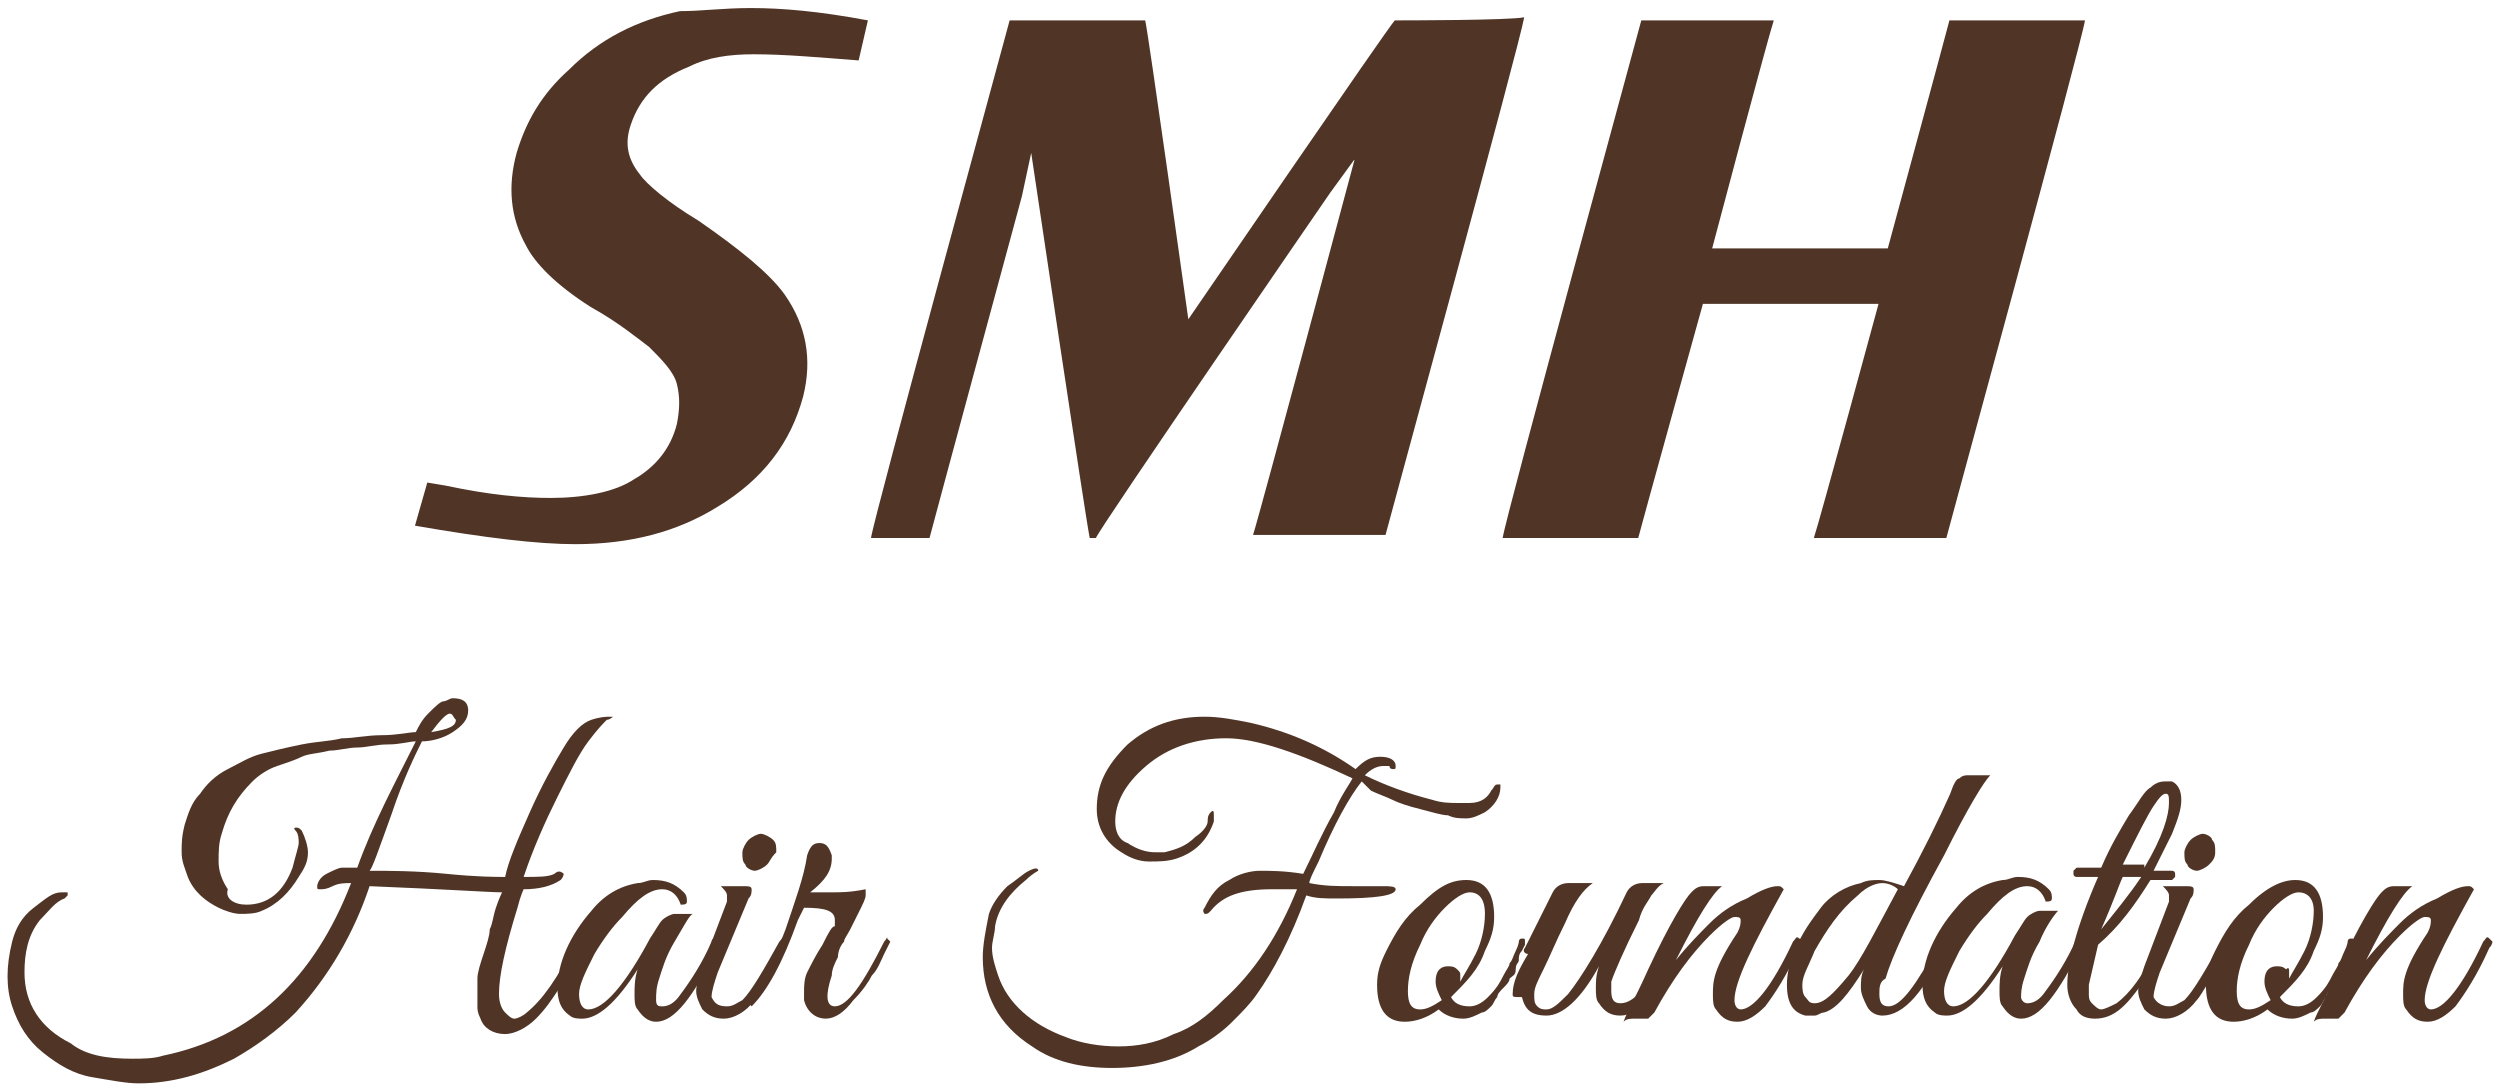 <svg width="268" height="117" viewBox="0 0 268 117" fill="none" xmlns="http://www.w3.org/2000/svg">
<path d="M44.484 56.353L45.806 51.729L47.787 52.059C52.412 53.05 56.045 53.38 59.017 53.38C62.651 53.38 65.954 52.72 67.936 51.399C70.248 50.078 71.899 48.096 72.56 45.453C72.89 43.802 72.89 42.481 72.56 41.16C72.23 39.838 70.908 38.517 69.587 37.196C68.266 36.205 66.284 34.554 63.311 32.902C59.678 30.59 57.366 28.278 56.375 26.296C54.724 23.323 54.393 20.02 55.384 16.387C56.375 13.084 58.027 10.112 60.999 7.469C64.302 4.166 68.266 2.184 72.89 1.194C75.202 1.194 77.514 0.863 80.487 0.863C83.79 0.863 87.754 1.194 93.038 2.184L92.047 6.478C87.754 6.148 84.12 5.818 80.817 5.818C78.175 5.818 75.863 6.148 73.881 7.139C70.578 8.46 68.596 10.442 67.605 13.415C66.945 15.396 67.275 17.048 68.596 18.699C69.257 19.69 71.569 21.672 74.872 23.654C79.166 26.627 82.469 29.269 84.12 31.581C86.432 34.884 87.093 38.517 86.102 42.481C84.781 47.435 81.808 51.399 76.854 54.371C72.56 57.014 67.605 58.335 61.66 58.335C57.696 58.335 52.081 57.674 44.484 56.353Z" fill="#503527"/>
<path d="M149.52 2.185C148.859 2.845 127.39 34.224 127.39 34.224C127.39 34.224 123.096 3.506 122.766 2.185C121.445 2.185 109.554 2.185 108.233 2.185C107.902 3.506 93.699 55.363 93.369 57.675C95.021 57.675 98.654 57.675 99.645 57.675C99.975 56.353 109.554 21.012 109.554 21.012L110.545 16.388C110.545 16.388 116.49 56.353 116.82 57.675C117.151 57.675 117.151 57.675 117.481 57.675C117.811 56.684 142.584 20.681 142.584 20.681L145.226 17.048C145.226 17.048 134.987 55.363 134.326 57.344C136.308 57.344 147.538 57.344 148.529 57.344C148.859 56.023 163.062 4.167 163.393 1.854C161.741 2.185 150.511 2.185 149.52 2.185Z" fill="#503527"/>
<path d="M208.977 2.185C208.647 3.506 202.371 26.627 202.371 26.627H183.544C183.544 26.627 189.49 4.166 190.15 2.185C188.169 2.185 176.938 2.185 175.947 2.185C175.617 3.506 161.414 55.362 161.084 57.675C163.066 57.675 174.296 57.675 175.617 57.675C175.947 56.353 182.553 32.572 182.553 32.572H201.38C201.38 32.572 195.105 55.693 194.444 57.675C196.426 57.675 207.656 57.675 208.647 57.675C208.977 56.353 223.18 4.497 223.511 2.185C221.529 2.185 209.968 2.185 208.977 2.185Z" fill="#503527"/>
<path d="M56.794 87.071C58.115 84.098 59.437 81.786 60.428 80.134C61.419 78.483 62.409 77.492 63.4 77.162C64.391 76.831 65.052 76.831 65.382 76.831C65.712 76.831 65.712 76.831 65.712 76.831C65.712 76.831 65.382 77.162 65.052 77.162C64.722 77.492 64.061 78.153 63.07 79.474C62.079 80.795 61.088 82.777 59.767 85.419C58.446 88.061 57.125 91.034 56.134 94.007C57.785 94.007 58.776 94.007 59.437 93.677C59.767 93.346 60.097 93.346 60.428 93.677C60.428 93.677 60.428 94.007 60.097 94.337C59.106 94.998 57.785 95.328 56.134 95.328C56.134 95.328 55.803 95.989 55.473 97.31C54.152 101.604 53.491 104.576 53.491 106.558C53.491 107.549 53.822 108.21 54.152 108.54C54.482 108.87 54.812 109.201 55.143 109.201C55.473 109.201 56.134 108.87 56.464 108.54C58.115 107.219 59.767 104.907 61.749 100.943C62.079 100.613 62.079 100.282 62.409 100.282C62.74 100.282 62.74 100.613 62.409 101.273C61.419 103.585 60.428 105.237 59.767 106.228C59.106 107.219 58.446 108.21 57.455 109.201C56.464 110.191 55.143 110.852 54.152 110.852C52.831 110.852 51.84 110.191 51.51 109.201C51.179 108.54 51.179 108.21 51.179 107.879C51.179 107.549 51.179 106.888 51.179 106.558C51.179 106.228 51.179 105.567 51.179 104.907C51.179 104.246 51.51 103.255 51.84 102.264C52.17 101.273 52.5 100.282 52.5 99.622C52.831 98.961 52.831 98.301 53.161 97.31C53.491 96.319 53.822 95.658 53.822 95.658C52.5 95.658 47.876 95.328 39.619 94.998C37.967 99.952 35.325 104.576 31.692 108.54C29.71 110.522 27.398 112.173 25.086 113.494C21.783 115.146 18.48 116.137 14.846 116.137C13.525 116.137 11.874 115.806 9.892 115.476C7.91 115.146 6.259 114.155 4.607 112.834C2.956 111.513 1.965 109.861 1.304 107.879C0.643 105.898 0.643 103.585 1.304 100.943C1.634 99.622 2.295 98.301 3.616 97.31C4.937 96.319 5.598 95.658 6.589 95.658C6.919 95.658 6.919 95.658 7.249 95.658C7.249 95.658 7.249 95.658 7.249 95.989L6.919 96.319C5.928 96.649 5.268 97.64 4.277 98.631C2.956 100.282 2.625 102.264 2.625 104.246C2.625 107.549 4.277 110.191 7.58 111.843C9.231 113.164 11.543 113.494 14.186 113.494C15.177 113.494 16.498 113.494 17.489 113.164C27.067 111.182 33.673 104.907 37.637 94.667C36.976 94.667 36.316 94.667 35.655 94.998C34.995 95.328 34.664 95.328 34.334 95.328C34.004 95.328 34.004 95.328 34.004 94.998C34.004 94.667 34.334 94.007 34.995 93.677C35.655 93.346 36.316 93.016 36.646 93.016H38.297C39.949 88.392 42.261 84.098 44.573 79.474C43.913 79.474 42.922 79.804 41.6 79.804C40.279 79.804 39.288 80.134 38.297 80.134C37.307 80.134 36.316 80.465 35.325 80.465C34.004 80.795 33.013 80.795 32.352 81.125C31.692 81.456 30.701 81.786 29.71 82.116C28.719 82.446 27.728 83.107 27.067 83.768C25.416 85.419 24.425 87.071 23.764 89.383C23.434 90.374 23.434 91.365 23.434 92.355C23.434 93.346 23.764 94.337 24.425 95.328C24.095 96.319 25.086 96.98 26.407 96.98C28.719 96.98 30.37 95.658 31.361 93.016C31.692 91.695 32.022 90.704 32.022 90.374C32.022 90.043 32.022 89.383 31.692 89.052C31.361 88.722 31.692 88.722 31.692 88.722C32.022 88.722 32.022 88.722 32.352 89.052C32.682 89.713 33.013 90.704 33.013 91.365C33.013 92.355 32.682 93.016 32.022 94.007C31.031 95.658 29.71 96.98 28.058 97.64C27.398 97.97 26.407 97.97 25.746 97.97C25.086 97.97 24.095 97.64 23.434 97.31C22.113 96.649 20.792 95.658 20.131 94.007C19.801 93.016 19.471 92.355 19.471 91.365C19.471 90.374 19.471 89.713 19.801 88.392C20.131 87.401 20.461 86.08 21.452 85.089C22.113 84.098 23.104 83.107 24.425 82.446C25.746 81.786 26.737 81.125 28.058 80.795C29.38 80.465 30.701 80.134 32.352 79.804C34.004 79.474 35.325 79.474 36.646 79.144C37.967 79.144 39.288 78.813 40.94 78.813C42.591 78.813 43.913 78.483 44.573 78.483C44.904 77.822 45.234 77.162 45.894 76.501C46.555 75.841 47.216 75.18 47.546 75.18C47.876 75.18 48.206 74.85 48.537 74.85C49.528 74.85 50.188 75.18 50.188 76.171C50.188 77.162 49.528 77.822 48.537 78.483C47.546 79.144 46.225 79.474 45.234 79.474C44.573 80.795 43.252 83.437 41.931 87.401C40.61 91.034 39.949 93.016 39.619 93.346C41.6 93.346 44.573 93.346 47.876 93.677C51.179 94.007 53.161 94.007 54.152 94.007C54.482 92.355 55.473 90.043 56.794 87.071ZM48.206 76.501C47.876 76.501 47.216 77.162 46.225 78.483C48.206 78.153 48.867 77.822 48.867 77.162C48.537 76.831 48.537 76.501 48.206 76.501Z" fill="#503527"/>
<path d="M72.315 100.943C71.324 102.595 70.994 103.916 70.663 104.907C70.333 105.898 70.333 106.558 70.333 107.219C70.333 107.88 70.663 107.88 70.994 107.88C71.654 107.88 72.315 107.549 72.976 106.558C73.966 105.237 75.288 103.255 76.279 100.943C76.279 100.613 76.609 100.613 76.609 100.613C76.939 100.613 76.939 100.613 76.939 100.943C76.939 100.943 76.939 101.274 76.939 101.604C74.297 106.889 72.315 109.531 70.333 109.531C69.673 109.531 69.012 109.201 68.351 108.21C68.021 107.88 68.021 107.219 68.021 106.558C68.021 105.898 68.021 104.907 68.351 103.916C66.039 107.549 64.058 109.201 62.406 109.201C62.076 109.201 61.415 109.201 61.085 108.87C60.094 108.21 59.764 107.219 59.764 105.898C59.764 103.255 61.085 100.283 63.397 97.64C64.718 95.989 66.37 94.998 68.351 94.668C69.012 94.668 69.342 94.337 70.003 94.337C71.324 94.337 72.315 94.668 73.306 95.659C73.636 95.989 73.636 96.319 73.636 96.65C73.636 96.98 73.306 96.98 72.976 96.98C72.645 95.989 71.985 95.328 70.994 95.328C69.673 95.328 68.351 96.319 66.7 98.301C65.709 99.292 64.718 100.613 63.727 102.265C62.736 104.246 62.076 105.568 62.076 106.558C62.076 107.549 62.406 108.21 63.067 108.21C64.718 108.21 67.03 105.568 69.673 100.613C70.333 99.622 70.663 98.962 70.994 98.631C71.324 98.301 71.985 97.971 72.315 97.971C72.315 97.971 72.645 97.971 73.306 97.971C73.636 97.971 73.966 97.971 74.297 97.971C73.966 97.971 73.306 99.292 72.315 100.943Z" fill="#503527"/>
<path d="M77.932 107.879C78.593 107.879 78.923 107.549 79.583 107.219C80.574 106.228 81.895 103.916 83.547 100.943C83.877 100.613 83.877 100.283 84.208 100.613C84.208 100.613 84.208 100.613 84.208 100.943C84.208 101.274 84.208 101.274 83.877 101.934C83.547 102.264 83.547 102.925 83.217 103.255C82.886 103.586 82.556 104.246 82.226 105.237C81.565 106.228 81.235 106.889 80.905 107.219C79.914 108.54 78.593 109.201 77.602 109.201C76.611 109.201 75.95 108.87 75.29 108.21C74.959 107.549 74.629 106.889 74.629 106.228C74.629 105.567 74.959 104.576 75.29 103.586L77.932 96.649C77.932 96.319 77.932 96.319 77.932 95.989C77.932 95.659 77.602 95.328 77.271 94.998H79.583C80.244 94.998 80.574 94.998 80.574 95.328C80.574 95.659 80.574 95.989 80.244 96.319L76.941 104.246C76.611 105.237 76.28 106.228 76.28 106.889C76.611 107.549 76.941 107.879 77.932 107.879ZM82.226 92.686C81.895 93.016 81.235 93.346 80.905 93.346C80.574 93.346 79.914 93.016 79.914 92.686C79.583 92.356 79.583 92.025 79.583 91.365C79.583 91.034 79.914 90.374 80.244 90.043C80.574 89.713 81.235 89.383 81.565 89.383C81.895 89.383 82.556 89.713 82.886 90.043C83.217 90.374 83.217 90.704 83.217 91.365C82.556 92.025 82.556 92.356 82.226 92.686Z" fill="#503527"/>
<path d="M89.166 92.025C89.166 93.346 88.505 94.337 86.854 95.658C87.515 95.658 88.175 95.658 89.166 95.658C90.157 95.658 91.148 95.658 92.799 95.328C92.799 95.328 92.799 95.658 92.799 95.989C92.799 96.319 92.469 96.98 92.139 97.64C91.808 98.301 91.478 98.961 91.148 99.622C90.818 100.282 90.487 100.613 90.487 100.943C90.157 101.273 89.827 101.934 89.827 102.595C89.496 103.255 89.166 103.916 89.166 104.576C88.505 106.558 88.505 107.879 89.496 107.879C90.818 107.879 92.469 105.567 94.781 100.943C95.112 100.613 95.112 100.282 95.112 100.613L95.442 100.943C95.442 100.943 95.112 101.604 94.781 102.264C94.451 102.925 94.121 103.916 93.46 104.576C93.13 105.237 92.469 106.228 91.478 107.219C90.487 108.54 89.496 109.2 88.505 109.2C87.515 109.2 86.524 108.54 86.193 107.219C86.193 106.888 86.193 106.558 86.193 106.228C86.193 105.897 86.193 104.907 86.524 104.246C86.854 103.585 87.515 102.264 88.175 101.273C88.836 99.952 89.166 99.292 89.496 99.292C89.496 98.961 89.496 98.961 89.496 98.631C89.496 97.64 88.505 97.31 86.193 97.31L85.533 98.631C83.881 103.255 82.23 106.228 80.578 107.879C80.248 107.549 80.248 107.549 80.248 107.219V106.888C81.9 104.907 83.221 102.264 84.212 99.622C85.203 96.649 86.193 94.007 86.524 91.695C86.854 90.704 87.184 90.374 87.845 90.374C88.505 90.374 88.836 90.704 89.166 91.695C89.166 91.364 89.166 91.695 89.166 92.025Z" fill="#503527"/>
<path d="M144.987 83.437C139.372 80.795 134.748 79.143 131.445 79.143C128.142 79.143 125.17 80.134 122.857 82.116C120.545 84.098 119.554 86.079 119.554 88.061C119.554 89.052 119.885 90.043 120.876 90.373C121.867 91.034 122.857 91.364 123.848 91.364C124.179 91.364 124.509 91.364 124.839 91.364C126.16 91.034 127.151 90.704 128.142 89.713C129.133 89.052 129.463 88.391 129.463 88.061C129.463 87.731 129.463 87.401 129.794 87.07C130.124 86.74 130.124 87.07 130.124 87.401C130.124 87.731 130.124 87.731 130.124 88.061C129.463 90.043 128.142 91.364 126.16 92.025C125.17 92.355 124.179 92.355 123.188 92.355C122.197 92.355 121.206 92.025 120.215 91.364C118.564 90.373 117.573 88.722 117.573 86.74C117.573 84.098 118.564 82.116 120.876 79.804C123.188 77.822 125.83 76.831 129.133 76.831C130.785 76.831 132.436 77.161 134.088 77.492C138.381 78.483 142.015 80.134 145.318 82.446C146.309 81.455 146.969 81.125 147.96 81.125C148.951 81.125 149.612 81.455 149.612 82.116C149.612 82.446 149.612 82.446 149.281 82.446C149.281 82.446 148.951 82.446 148.951 82.116C148.621 82.116 148.621 82.116 148.29 82.116C147.63 82.116 146.969 82.446 146.309 83.107C148.29 84.098 150.933 85.088 153.575 85.749C154.566 86.079 155.557 86.079 156.218 86.079C156.878 86.079 157.209 86.079 157.539 86.079C158.86 86.079 159.521 85.419 159.851 84.758C160.181 84.428 160.181 84.098 160.512 84.098H160.842V84.428C160.842 85.419 160.181 86.41 159.19 87.07C158.53 87.401 157.869 87.731 157.209 87.731C156.548 87.731 155.887 87.731 155.227 87.401C154.566 87.401 153.575 87.07 152.254 86.74C150.933 86.41 149.942 86.079 149.281 85.749C148.621 85.419 147.63 85.088 146.969 84.758L145.978 83.767C144.657 85.419 143.006 88.391 141.354 92.355C140.694 93.676 140.363 94.337 140.363 94.667C142.015 94.997 143.336 94.997 144.987 94.997C146.309 94.997 147.3 94.997 148.29 94.997C148.951 94.997 149.612 94.997 149.612 95.328C149.612 95.988 147.63 96.319 143.336 96.319C142.015 96.319 141.024 96.319 140.033 95.988C138.381 100.612 136.4 104.246 134.748 106.558C134.088 107.549 133.097 108.54 132.106 109.53C131.115 110.521 129.794 111.512 128.472 112.173C125.83 113.824 122.527 114.485 119.224 114.485C115.921 114.485 112.948 113.824 110.636 112.173C107.003 109.861 105.352 106.558 105.352 102.594C105.352 101.273 105.682 99.622 106.012 97.97C106.342 96.979 107.003 95.988 107.994 94.997C108.985 94.337 109.645 93.676 110.306 93.346C110.967 93.016 111.297 93.016 111.297 93.346C111.297 93.346 110.636 93.676 109.976 94.337C108.324 95.658 107.003 97.309 106.673 99.291C106.673 99.952 106.342 100.943 106.342 101.603C106.342 102.594 106.673 103.585 107.003 104.576C107.994 107.549 110.636 109.861 114.27 111.182C115.921 111.843 117.903 112.173 119.885 112.173C121.867 112.173 123.848 111.843 125.83 110.852C127.812 110.191 129.463 108.87 131.115 107.218C134.418 104.246 137.06 100.282 139.042 95.328H136.4C133.097 95.328 131.115 95.988 129.794 97.64C129.463 97.97 129.463 97.97 129.133 97.97C129.133 97.97 128.803 97.64 129.133 97.309C129.794 95.988 130.454 94.997 131.775 94.337C132.766 93.676 134.088 93.346 135.078 93.346C136.069 93.346 137.721 93.346 139.703 93.676C140.694 91.694 141.684 89.382 143.006 87.07C143.666 85.419 144.657 84.098 144.987 83.437Z" fill="#503527"/>
<path d="M157.202 94.337C159.184 94.337 160.174 95.659 160.174 98.301C160.174 99.622 159.844 100.613 159.184 101.934C158.523 103.916 157.202 105.237 155.55 106.889C155.881 107.549 156.541 107.88 157.532 107.88C158.193 107.88 158.853 107.549 159.514 106.889C160.505 105.898 160.835 105.237 161.165 104.577C161.496 103.916 161.826 103.586 161.826 103.255C162.156 102.925 162.156 102.595 162.487 101.934C162.817 101.274 162.817 100.943 162.817 100.943C162.817 100.943 162.817 100.613 163.147 100.613C163.477 100.613 163.477 100.613 163.477 100.943V101.274L163.147 101.934C162.817 102.265 162.817 102.595 162.817 102.925C162.817 103.255 162.487 103.255 162.487 103.916C162.487 104.577 162.156 104.577 161.826 104.907C161.826 105.237 161.496 105.568 161.165 105.898C160.835 106.228 160.505 106.558 160.505 106.889C160.174 107.219 160.174 107.549 159.844 107.88C159.514 108.21 159.184 108.54 158.853 108.54C158.193 108.87 157.532 109.201 156.871 109.201C155.881 109.201 154.89 108.87 154.229 108.21C152.908 109.201 151.587 109.531 150.596 109.531C148.614 109.531 147.623 108.21 147.623 105.568C147.623 104.246 147.953 103.255 148.614 101.934C149.605 99.953 150.596 98.301 152.247 96.98C154.229 94.998 155.55 94.337 157.202 94.337ZM157.532 95.659C156.871 95.659 155.881 96.319 154.89 97.31C153.899 98.301 152.908 99.622 152.247 101.274C151.256 103.255 150.926 104.907 150.926 106.228C150.926 107.549 151.256 108.21 152.247 108.21C152.908 108.21 153.568 107.88 154.559 107.219C154.229 106.558 153.899 105.898 153.899 105.237C153.899 103.916 154.559 103.586 155.22 103.586C155.55 103.586 155.881 103.586 156.211 103.916C156.541 104.246 156.541 104.246 156.541 104.577C156.541 104.907 156.541 104.907 156.541 105.237C156.871 104.577 157.532 103.586 158.193 102.265C158.853 100.943 159.184 99.292 159.184 97.971C159.184 96.319 158.523 95.659 157.532 95.659Z" fill="#503527"/>
<path d="M162.158 106.558C162.158 105.237 162.819 103.916 163.81 102.264C163.479 102.264 163.149 101.934 163.479 101.604L164.14 100.283C165.131 98.301 165.791 96.98 166.452 95.658C166.782 94.998 167.443 94.668 168.104 94.668H170.746C169.755 95.328 168.764 96.649 167.773 98.961C166.782 100.943 166.122 102.595 165.461 103.916C164.801 105.237 164.47 105.898 164.47 106.558C164.47 107.219 164.47 107.549 164.801 107.879C165.131 108.21 165.461 108.21 165.792 108.21C166.452 108.21 167.113 107.549 168.104 106.558C169.425 104.907 171.737 101.273 174.379 95.658C174.71 94.998 175.37 94.668 176.031 94.668H178.343C177.682 94.998 177.352 95.658 177.022 95.989C176.691 96.649 176.031 97.31 175.7 98.631C174.049 101.934 173.058 104.246 172.728 105.237C172.728 105.567 172.728 105.898 172.728 106.228C172.728 107.219 173.058 107.549 173.719 107.549C175.37 107.549 177.022 105.237 179.334 100.613C179.664 100.283 179.664 99.952 179.994 100.283C180.325 100.613 180.325 100.613 180.325 100.613C180.325 100.613 180.325 100.943 179.994 101.604C179.664 102.264 179.334 102.595 179.334 102.925C179.003 103.255 178.673 103.916 178.343 104.907C178.013 105.898 177.352 106.228 177.022 106.888C176.031 108.21 174.71 108.87 173.719 108.87C172.728 108.87 172.067 108.54 171.407 107.549C171.076 107.219 171.076 106.558 171.076 105.898C171.076 105.237 171.076 104.576 171.407 103.586C169.425 107.219 167.443 108.87 165.792 108.87C164.14 108.87 163.479 108.21 163.149 106.888C162.158 106.888 162.158 106.888 162.158 106.558Z" fill="#503527"/>
<path d="M191.22 95.328C187.917 101.273 185.936 105.237 185.936 107.219C185.936 107.879 186.266 108.209 186.596 108.209C187.917 108.209 189.899 105.897 192.211 100.943C192.542 100.613 192.542 100.282 192.872 100.613C193.202 100.613 193.202 100.943 193.202 100.943C193.202 100.943 193.202 101.273 192.872 101.604C191.551 104.576 190.23 106.558 189.239 107.879C188.248 108.87 187.257 109.531 186.266 109.531C185.275 109.531 184.614 109.2 183.954 108.209C183.624 107.879 183.624 107.219 183.624 106.558C183.624 105.897 183.624 105.237 183.954 104.246C184.284 103.255 184.945 101.934 186.266 99.952C186.596 99.291 186.596 98.961 186.596 98.631C186.596 98.3 186.266 98.3 185.936 98.3C185.605 98.3 184.614 98.961 183.293 100.282C181.311 102.264 179.33 104.906 177.348 108.54C177.018 108.87 177.018 108.87 176.687 109.2C176.357 109.2 176.027 109.2 175.366 109.2C174.706 109.2 174.375 109.2 174.045 109.531C174.375 108.54 175.366 106.888 176.687 103.916C178.999 98.961 180.651 96.319 181.311 95.658C181.642 95.328 181.972 94.998 182.633 94.998C182.633 94.998 182.963 94.998 183.624 94.998C183.954 94.998 184.284 94.998 184.614 94.998C183.624 95.658 181.972 98.3 179.66 102.925C180.981 101.273 182.302 99.952 183.293 98.961C184.284 97.97 185.605 96.979 187.257 96.319C188.908 95.328 189.899 94.998 190.56 94.998C190.89 94.998 190.89 94.998 191.22 95.328Z" fill="#503527"/>
<path d="M201.468 106.559C201.468 107.549 201.798 107.88 202.458 107.88C203.78 107.88 205.431 105.568 207.743 101.274C207.743 100.943 207.743 100.943 208.074 100.613C208.074 100.283 208.404 100.283 208.404 100.283H208.734C208.734 100.283 208.734 100.613 208.734 100.943C206.422 106.228 204.11 108.871 201.798 108.871C201.137 108.871 200.477 108.54 200.146 107.88C199.816 107.219 199.486 106.559 199.486 105.898C199.486 105.237 199.486 104.577 199.816 103.916C198.165 106.559 196.843 108.21 195.522 108.54C195.192 108.54 194.862 108.871 194.531 108.871C194.201 108.871 193.871 108.871 193.54 108.871C192.219 108.54 191.559 107.549 191.559 105.568C191.559 104.246 191.889 102.925 192.549 101.604C193.21 99.953 194.201 98.631 195.192 97.31C196.183 95.989 197.834 94.998 199.486 94.668C200.146 94.338 200.807 94.338 201.468 94.338C202.128 94.338 203.119 94.668 204.11 94.998C206.092 91.365 207.743 88.062 209.064 85.089C209.395 84.098 209.725 83.438 210.055 83.438C210.386 83.107 210.716 83.107 211.046 83.107C211.377 83.107 211.707 83.107 211.707 83.107C211.707 83.107 212.037 83.107 212.367 83.107C212.698 83.107 213.028 83.107 213.358 83.107C212.698 83.768 211.046 86.41 208.404 91.695C204.771 98.301 202.789 102.595 202.128 104.907C201.468 105.237 201.468 105.898 201.468 106.559ZM203.449 95.328C203.119 94.998 202.458 94.668 201.798 94.668C201.137 94.668 200.146 94.998 199.155 95.989C197.174 97.641 195.852 99.622 194.531 101.934C193.871 103.586 193.21 104.577 193.21 105.568C193.21 105.898 193.21 106.559 193.54 106.889C193.871 107.219 193.871 107.549 194.531 107.549C195.522 107.549 196.513 106.559 198.165 104.577C199.486 102.925 201.137 99.622 203.449 95.328Z" fill="#503527"/>
<path d="M218.641 100.944C217.65 102.595 217.32 103.916 216.99 104.907C216.659 105.898 216.659 106.559 216.659 106.889C216.659 107.219 216.99 107.55 217.32 107.55C217.981 107.55 218.641 107.219 219.302 106.228C220.293 104.907 221.614 102.925 222.605 100.613C222.605 100.283 222.935 100.283 222.935 100.283C223.265 100.283 223.265 100.283 223.265 100.613C223.265 100.613 223.265 100.944 223.265 101.274C220.623 106.559 218.641 109.201 216.659 109.201C215.999 109.201 215.338 108.871 214.678 107.88C214.347 107.55 214.347 106.889 214.347 106.228C214.347 105.568 214.347 104.577 214.678 103.586C212.366 107.219 210.384 108.871 208.732 108.871C208.402 108.871 207.741 108.871 207.411 108.54C206.42 107.88 206.09 106.889 206.09 105.568C206.09 102.925 207.411 99.953 209.723 97.31C211.044 95.659 212.696 94.668 214.678 94.338C215.338 94.338 215.669 94.007 216.329 94.007C217.65 94.007 218.641 94.338 219.632 95.329C219.962 95.659 219.962 95.989 219.962 96.319C219.962 96.65 219.632 96.65 219.302 96.65C218.972 95.659 218.311 94.998 217.32 94.998C215.999 94.998 214.678 95.989 213.026 97.971C212.035 98.962 211.044 100.283 210.053 101.934C209.063 103.916 208.402 105.237 208.402 106.228C208.402 107.219 208.732 107.88 209.393 107.88C211.044 107.88 213.356 105.237 215.999 100.283C216.659 99.292 216.99 98.632 217.32 98.301C217.65 97.971 218.311 97.641 218.641 97.641C218.641 97.641 218.972 97.641 219.632 97.641C219.962 97.641 220.293 97.641 220.623 97.641C220.293 97.971 219.302 99.292 218.641 100.944Z" fill="#503527"/>
<path d="M221.613 105.567C221.613 103.255 222.604 99.291 224.916 94.007H222.604C222.604 94.007 222.274 94.007 222.274 93.677V93.346L222.604 93.016H225.247C226.237 90.704 227.228 89.052 228.219 87.401C229.21 86.08 229.871 84.758 230.531 84.428C231.192 83.768 231.853 83.768 232.183 83.768C232.513 83.768 232.843 83.768 232.843 83.768C233.504 84.098 233.834 84.758 233.834 85.749C233.834 86.74 233.504 87.731 232.843 89.383C232.183 90.704 231.522 92.025 230.862 93.346H232.843C232.843 93.346 233.174 93.346 233.174 93.677V94.007L232.843 94.337H230.531C228.88 96.98 227.228 99.291 224.916 101.273L223.925 105.567C223.925 105.897 223.925 106.228 223.925 106.558C223.925 106.888 223.925 107.219 224.256 107.549C224.586 107.879 224.916 108.21 225.247 108.21C225.577 108.21 226.237 107.879 226.898 107.549C228.219 106.558 229.871 104.576 231.192 101.273C231.192 100.943 231.522 100.943 231.522 100.943H231.853C231.853 100.943 231.853 101.273 231.853 101.604C230.862 103.585 230.201 104.907 229.54 105.567C227.889 107.879 226.568 109.2 224.586 109.2C223.595 109.2 222.934 108.87 222.604 108.21C221.944 107.549 221.613 106.558 221.613 105.567ZM229.54 94.007H227.559C227.228 94.667 226.568 96.649 225.247 99.622C226.568 97.97 228.219 95.989 229.54 94.007ZM229.871 93.016C231.853 89.713 232.513 87.401 232.513 86.08C232.513 85.419 232.513 85.089 232.183 85.089C231.853 85.089 231.522 85.419 230.862 86.41C230.201 87.401 229.21 89.383 227.559 92.686H229.871V93.016Z" fill="#503527"/>
<path d="M232.516 107.879C233.176 107.879 233.507 107.549 234.167 107.219C235.158 106.228 236.479 103.916 238.131 100.943C238.461 100.613 238.461 100.283 238.792 100.613C238.792 100.613 238.792 100.613 238.792 100.943C238.792 101.274 238.792 101.274 238.461 101.934C238.131 102.264 238.131 102.925 237.801 103.255C237.47 103.586 237.14 104.246 236.81 105.237C236.149 106.228 235.819 106.889 235.489 107.219C234.498 108.54 233.176 109.201 232.186 109.201C231.195 109.201 230.534 108.87 229.874 108.21C229.543 107.549 229.213 106.889 229.213 106.228C229.213 105.567 229.543 104.576 229.874 103.586L232.516 96.649C232.516 96.319 232.516 96.319 232.516 95.989C232.516 95.659 232.186 95.328 231.855 94.998H234.167C234.828 94.998 235.158 94.998 235.158 95.328C235.158 95.659 235.158 95.989 234.828 96.319L231.525 104.246C231.195 105.237 230.864 106.228 230.864 106.889C231.195 107.549 231.855 107.879 232.516 107.879ZM236.81 92.686C236.479 93.016 235.819 93.346 235.489 93.346C235.158 93.346 234.498 93.016 234.498 92.686C234.167 92.356 234.167 92.025 234.167 91.365C234.167 91.034 234.498 90.374 234.828 90.043C235.158 89.713 235.819 89.383 236.149 89.383C236.479 89.383 237.14 89.713 237.14 90.043C237.47 90.374 237.47 90.704 237.47 91.365C237.47 92.025 237.14 92.356 236.81 92.686Z" fill="#503527"/>
<path d="M246.053 94.337C248.035 94.337 249.026 95.659 249.026 98.301C249.026 99.622 248.696 100.613 248.035 101.934C247.374 103.916 246.053 105.237 244.402 106.889C244.732 107.549 245.393 107.88 246.384 107.88C247.044 107.88 247.705 107.549 248.365 106.889C249.356 105.898 249.687 105.237 250.017 104.577C250.347 103.916 250.677 103.586 250.677 103.255C251.008 102.925 251.008 102.595 251.338 101.934C251.668 101.274 251.668 100.943 251.668 100.943C251.668 100.943 251.668 100.613 251.999 100.613C252.329 100.613 252.329 100.613 252.329 100.943V101.274L251.999 101.934C251.668 102.265 251.668 102.595 251.668 102.925C251.668 103.255 251.338 103.255 251.338 103.916C251.008 104.246 251.008 104.577 250.677 104.907C250.677 105.237 250.347 105.568 250.017 105.898C249.687 106.228 249.356 106.558 249.356 106.889C249.026 107.219 249.026 107.549 248.696 107.88C248.365 108.21 248.035 108.54 247.705 108.54C247.044 108.87 246.384 109.201 245.723 109.201C244.732 109.201 243.741 108.87 243.081 108.21C241.759 109.201 240.438 109.531 239.447 109.531C237.465 109.531 236.475 108.21 236.475 105.568C236.475 104.246 236.805 103.255 237.465 101.934C238.456 99.953 239.447 98.301 241.099 96.98C243.081 94.998 244.732 94.337 246.053 94.337ZM246.384 95.659C245.723 95.659 244.732 96.319 243.741 97.31C242.75 98.301 241.759 99.622 241.099 101.274C240.108 103.255 239.778 104.907 239.778 106.228C239.778 107.549 240.108 108.21 241.099 108.21C241.759 108.21 242.42 107.88 243.411 107.219C243.081 106.558 242.75 105.898 242.75 105.237C242.75 103.916 243.411 103.586 244.071 103.586C244.402 103.586 244.732 103.586 245.062 103.916C245.393 103.586 245.393 103.916 245.393 104.246C245.393 104.577 245.393 104.577 245.393 104.907C245.723 104.246 246.384 103.255 247.044 101.934C247.705 100.613 248.035 98.962 248.035 97.64C248.035 96.319 247.374 95.659 246.384 95.659Z" fill="#503527"/>
<path d="M265.211 95.328C261.908 101.273 259.926 105.237 259.926 107.219C259.926 107.879 260.256 108.209 260.587 108.209C261.908 108.209 263.89 105.897 266.202 100.943C266.532 100.613 266.532 100.282 266.862 100.613C267.192 100.943 267.192 100.943 267.192 100.943C267.192 100.943 267.192 101.273 266.862 101.604C265.541 104.576 264.22 106.558 263.229 107.879C262.238 108.87 261.247 109.531 260.256 109.531C259.265 109.531 258.605 109.2 257.944 108.209C257.614 107.879 257.614 107.219 257.614 106.558C257.614 105.897 257.614 105.237 257.944 104.246C258.274 103.255 258.935 101.934 260.256 99.952C260.587 99.291 260.587 98.961 260.587 98.631C260.587 98.3 260.256 98.3 259.926 98.3C259.596 98.3 258.605 98.961 257.284 100.282C255.302 102.264 253.32 104.906 251.338 108.54C251.008 108.87 251.008 108.87 250.678 109.2C250.347 109.2 250.017 109.2 249.356 109.2C248.696 109.2 248.365 109.2 248.035 109.531C248.365 108.54 249.356 106.888 250.678 103.916C252.99 98.961 254.641 96.319 255.302 95.658C255.632 95.328 255.962 94.998 256.623 94.998C256.623 94.998 256.953 94.998 257.614 94.998C257.944 94.998 258.274 94.998 258.605 94.998C257.614 95.658 255.962 98.3 253.65 102.925C254.971 101.273 256.293 99.952 257.284 98.961C258.274 97.97 259.596 96.979 261.247 96.319C262.899 95.328 263.89 94.998 264.55 94.998C264.88 94.998 264.88 94.998 265.211 95.328Z" fill="#503527"/>
</svg>

